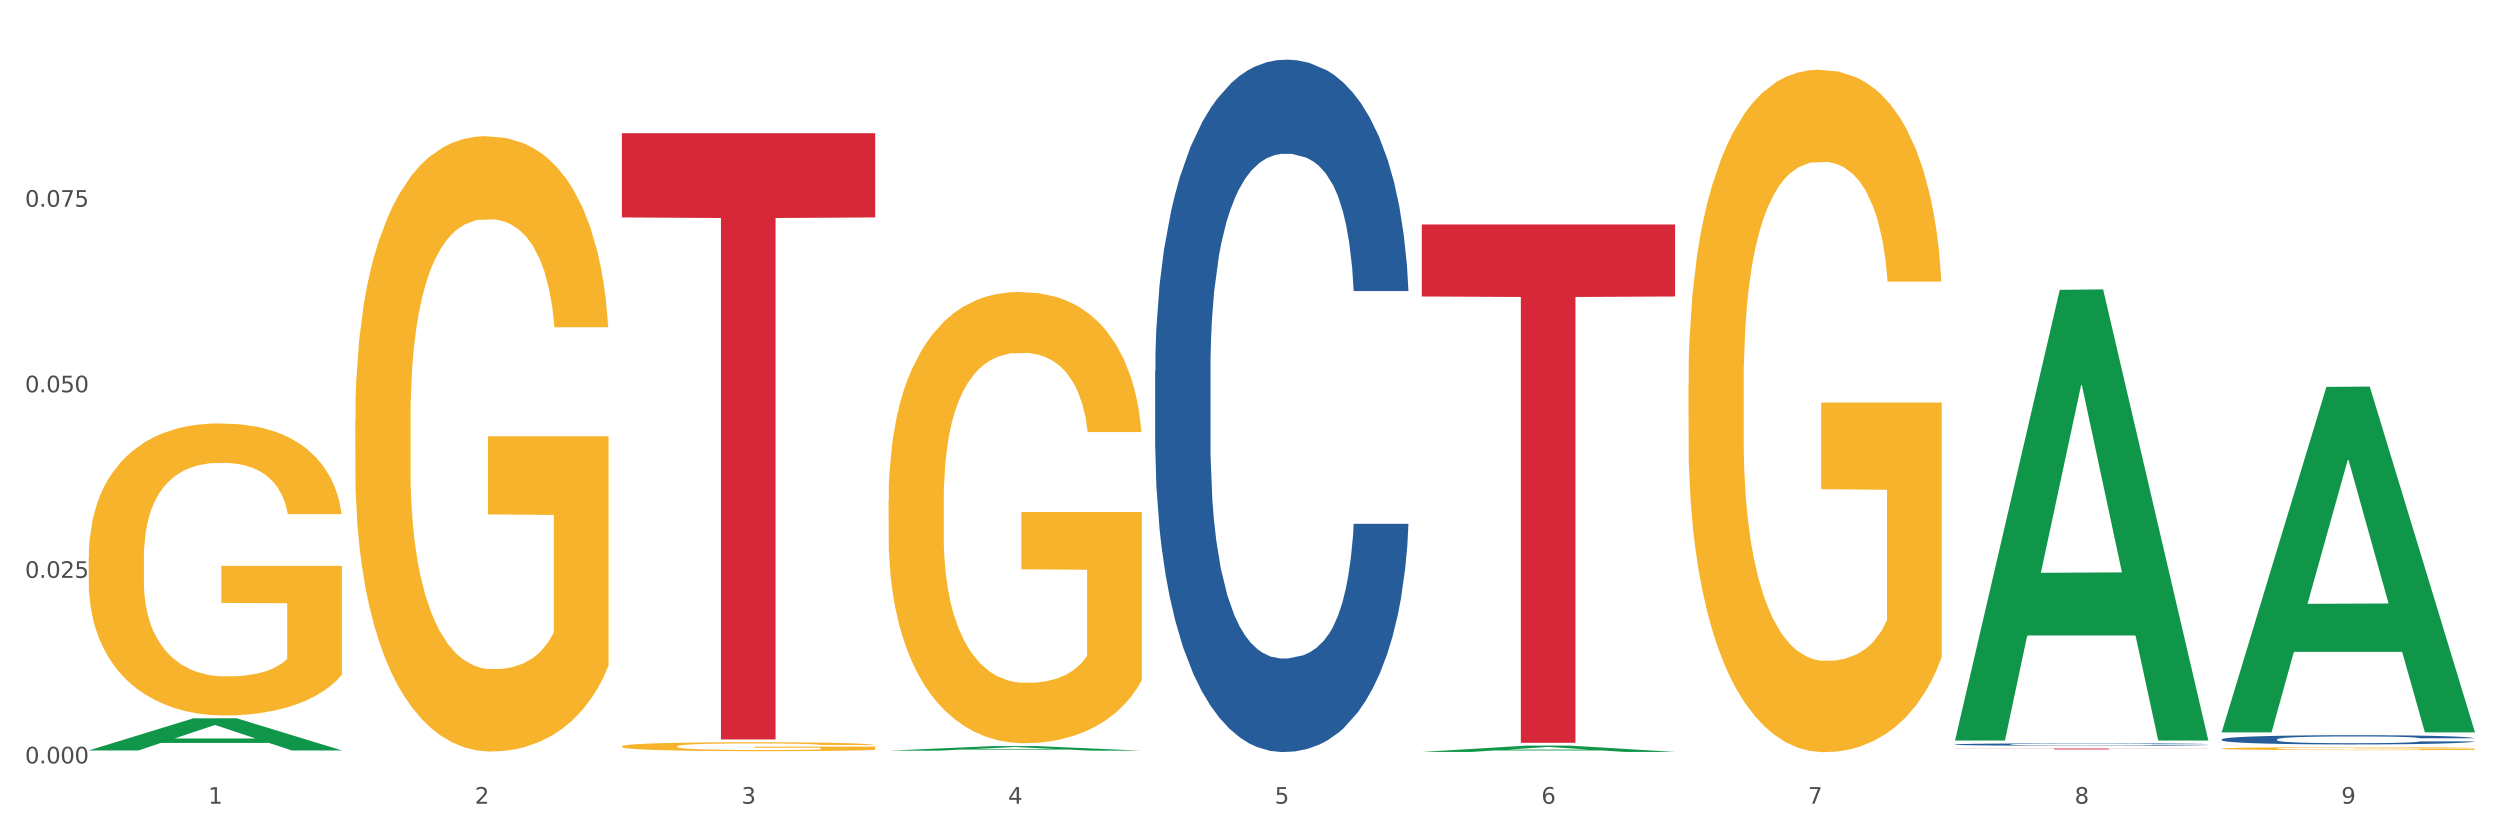 <?xml version="1.0" encoding="utf-8" standalone="no"?>
<!DOCTYPE svg PUBLIC "-//W3C//DTD SVG 1.1//EN"
  "http://www.w3.org/Graphics/SVG/1.1/DTD/svg11.dtd">
<svg xmlns:xlink="http://www.w3.org/1999/xlink" width="1080pt" height="360pt" viewBox="0 0 1080 360" xmlns="http://www.w3.org/2000/svg" version="1.1">
 <rect x="0" y="0" width="1080" height="360" fill="#333333" stroke="none"/>
 <defs>
  <style type="text/css">*{stroke-linejoin: round; stroke-linecap: butt}</style>
 </defs>
 <g id="figure_1">
  <g id="patch_1">
   <path d="M 0 360 
L 1080 360 
L 1080 0 
L 0 0 
z
" style="fill: #ffffff; stroke: #ffffff; stroke-linejoin: miter"/>
  </g>
  <g id="axes_1">
   <g id="matplotlib.axis_1">
    <g id="xtick_1">
     <g id="text_1">
      <!-- 1 -->
      <g style="fill: #4d4d4d" transform="translate(89.942 347.204) scale(0.096 -0.096)">
       <defs>
        <path id="DejaVuSans-31" d="M 794 531 
L 1825 531 
L 1825 4091 
L 703 3866 
L 703 4441 
L 1819 4666 
L 2450 4666 
L 2450 531 
L 3481 531 
L 3481 0 
L 794 0 
L 794 531 
z
" transform="scale(0.016)"/>
       </defs>
       <use xlink:href="#DejaVuSans-31"/>
      </g>
     </g>
    </g>
    <g id="xtick_2">
     <g id="text_2">
      <!-- 2 -->
      <g style="fill: #4d4d4d" transform="translate(205.129 347.204) scale(0.096 -0.096)">
       <defs>
        <path id="DejaVuSans-32" d="M 1228 531 
L 3431 531 
L 3431 0 
L 469 0 
L 469 531 
Q 828 903 1448 1529 
Q 2069 2156 2228 2338 
Q 2531 2678 2651 2914 
Q 2772 3150 2772 3378 
Q 2772 3750 2511 3984 
Q 2250 4219 1831 4219 
Q 1534 4219 1204 4116 
Q 875 4013 500 3803 
L 500 4441 
Q 881 4594 1212 4672 
Q 1544 4750 1819 4750 
Q 2544 4750 2975 4387 
Q 3406 4025 3406 3419 
Q 3406 3131 3298 2873 
Q 3191 2616 2906 2266 
Q 2828 2175 2409 1742 
Q 1991 1309 1228 531 
z
" transform="scale(0.016)"/>
       </defs>
       <use xlink:href="#DejaVuSans-32"/>
      </g>
     </g>
    </g>
    <g id="xtick_3">
     <g id="text_3">
      <!-- 3 -->
      <g style="fill: #4d4d4d" transform="translate(320.315 347.204) scale(0.096 -0.096)">
       <defs>
        <path id="DejaVuSans-33" d="M 2597 2516 
Q 3050 2419 3304 2112 
Q 3559 1806 3559 1356 
Q 3559 666 3084 287 
Q 2609 -91 1734 -91 
Q 1441 -91 1130 -33 
Q 819 25 488 141 
L 488 750 
Q 750 597 1062 519 
Q 1375 441 1716 441 
Q 2309 441 2620 675 
Q 2931 909 2931 1356 
Q 2931 1769 2642 2001 
Q 2353 2234 1838 2234 
L 1294 2234 
L 1294 2753 
L 1863 2753 
Q 2328 2753 2575 2939 
Q 2822 3125 2822 3475 
Q 2822 3834 2567 4026 
Q 2313 4219 1838 4219 
Q 1578 4219 1281 4162 
Q 984 4106 628 3988 
L 628 4550 
Q 988 4650 1302 4700 
Q 1616 4750 1894 4750 
Q 2613 4750 3031 4423 
Q 3450 4097 3450 3541 
Q 3450 3153 3228 2886 
Q 3006 2619 2597 2516 
z
" transform="scale(0.016)"/>
       </defs>
       <use xlink:href="#DejaVuSans-33"/>
      </g>
     </g>
    </g>
    <g id="xtick_4">
     <g id="text_4">
      <!-- 4 -->
      <g style="fill: #4d4d4d" transform="translate(435.501 347.204) scale(0.096 -0.096)">
       <defs>
        <path id="DejaVuSans-34" d="M 2419 4116 
L 825 1625 
L 2419 1625 
L 2419 4116 
z
M 2253 4666 
L 3047 4666 
L 3047 1625 
L 3713 1625 
L 3713 1100 
L 3047 1100 
L 3047 0 
L 2419 0 
L 2419 1100 
L 313 1100 
L 313 1709 
L 2253 4666 
z
" transform="scale(0.016)"/>
       </defs>
       <use xlink:href="#DejaVuSans-34"/>
      </g>
     </g>
    </g>
    <g id="xtick_5">
     <g id="text_5">
      <!-- 5 -->
      <g style="fill: #4d4d4d" transform="translate(550.688 347.204) scale(0.096 -0.096)">
       <defs>
        <path id="DejaVuSans-35" d="M 691 4666 
L 3169 4666 
L 3169 4134 
L 1269 4134 
L 1269 2991 
Q 1406 3038 1543 3061 
Q 1681 3084 1819 3084 
Q 2600 3084 3056 2656 
Q 3513 2228 3513 1497 
Q 3513 744 3044 326 
Q 2575 -91 1722 -91 
Q 1428 -91 1123 -41 
Q 819 9 494 109 
L 494 744 
Q 775 591 1075 516 
Q 1375 441 1709 441 
Q 2250 441 2565 725 
Q 2881 1009 2881 1497 
Q 2881 1984 2565 2268 
Q 2250 2553 1709 2553 
Q 1456 2553 1204 2497 
Q 953 2441 691 2322 
L 691 4666 
z
" transform="scale(0.016)"/>
       </defs>
       <use xlink:href="#DejaVuSans-35"/>
      </g>
     </g>
    </g>
    <g id="xtick_6">
     <g id="text_6">
      <!-- 6 -->
      <g style="fill: #4d4d4d" transform="translate(665.874 347.204) scale(0.096 -0.096)">
       <defs>
        <path id="DejaVuSans-36" d="M 2113 2584 
Q 1688 2584 1439 2293 
Q 1191 2003 1191 1497 
Q 1191 994 1439 701 
Q 1688 409 2113 409 
Q 2538 409 2786 701 
Q 3034 994 3034 1497 
Q 3034 2003 2786 2293 
Q 2538 2584 2113 2584 
z
M 3366 4563 
L 3366 3988 
Q 3128 4100 2886 4159 
Q 2644 4219 2406 4219 
Q 1781 4219 1451 3797 
Q 1122 3375 1075 2522 
Q 1259 2794 1537 2939 
Q 1816 3084 2150 3084 
Q 2853 3084 3261 2657 
Q 3669 2231 3669 1497 
Q 3669 778 3244 343 
Q 2819 -91 2113 -91 
Q 1303 -91 875 529 
Q 447 1150 447 2328 
Q 447 3434 972 4092 
Q 1497 4750 2381 4750 
Q 2619 4750 2861 4703 
Q 3103 4656 3366 4563 
z
" transform="scale(0.016)"/>
       </defs>
       <use xlink:href="#DejaVuSans-36"/>
      </g>
     </g>
    </g>
    <g id="xtick_7">
     <g id="text_7">
      <!-- 7 -->
      <g style="fill: #4d4d4d" transform="translate(781.06 347.204) scale(0.096 -0.096)">
       <defs>
        <path id="DejaVuSans-37" d="M 525 4666 
L 3525 4666 
L 3525 4397 
L 1831 0 
L 1172 0 
L 2766 4134 
L 525 4134 
L 525 4666 
z
" transform="scale(0.016)"/>
       </defs>
       <use xlink:href="#DejaVuSans-37"/>
      </g>
     </g>
    </g>
    <g id="xtick_8">
     <g id="text_8">
      <!-- 8 -->
      <g style="fill: #4d4d4d" transform="translate(896.246 347.204) scale(0.096 -0.096)">
       <defs>
        <path id="DejaVuSans-38" d="M 2034 2216 
Q 1584 2216 1326 1975 
Q 1069 1734 1069 1313 
Q 1069 891 1326 650 
Q 1584 409 2034 409 
Q 2484 409 2743 651 
Q 3003 894 3003 1313 
Q 3003 1734 2745 1975 
Q 2488 2216 2034 2216 
z
M 1403 2484 
Q 997 2584 770 2862 
Q 544 3141 544 3541 
Q 544 4100 942 4425 
Q 1341 4750 2034 4750 
Q 2731 4750 3128 4425 
Q 3525 4100 3525 3541 
Q 3525 3141 3298 2862 
Q 3072 2584 2669 2484 
Q 3125 2378 3379 2068 
Q 3634 1759 3634 1313 
Q 3634 634 3220 271 
Q 2806 -91 2034 -91 
Q 1263 -91 848 271 
Q 434 634 434 1313 
Q 434 1759 690 2068 
Q 947 2378 1403 2484 
z
M 1172 3481 
Q 1172 3119 1398 2916 
Q 1625 2713 2034 2713 
Q 2441 2713 2670 2916 
Q 2900 3119 2900 3481 
Q 2900 3844 2670 4047 
Q 2441 4250 2034 4250 
Q 1625 4250 1398 4047 
Q 1172 3844 1172 3481 
z
" transform="scale(0.016)"/>
       </defs>
       <use xlink:href="#DejaVuSans-38"/>
      </g>
     </g>
    </g>
    <g id="xtick_9">
     <g id="text_9">
      <!-- 9 -->
      <g style="fill: #4d4d4d" transform="translate(1011.433 347.204) scale(0.096 -0.096)">
       <defs>
        <path id="DejaVuSans-39" d="M 703 97 
L 703 672 
Q 941 559 1184 500 
Q 1428 441 1663 441 
Q 2288 441 2617 861 
Q 2947 1281 2994 2138 
Q 2813 1869 2534 1725 
Q 2256 1581 1919 1581 
Q 1219 1581 811 2004 
Q 403 2428 403 3163 
Q 403 3881 828 4315 
Q 1253 4750 1959 4750 
Q 2769 4750 3195 4129 
Q 3622 3509 3622 2328 
Q 3622 1225 3098 567 
Q 2575 -91 1691 -91 
Q 1453 -91 1209 -44 
Q 966 3 703 97 
z
M 1959 2075 
Q 2384 2075 2632 2365 
Q 2881 2656 2881 3163 
Q 2881 3666 2632 3958 
Q 2384 4250 1959 4250 
Q 1534 4250 1286 3958 
Q 1038 3666 1038 3163 
Q 1038 2656 1286 2365 
Q 1534 2075 1959 2075 
z
" transform="scale(0.016)"/>
       </defs>
       <use xlink:href="#DejaVuSans-39"/>
      </g>
     </g>
    </g>
    <g id="xtick_10"/>
    <g id="xtick_11"/>
    <g id="xtick_12"/>
    <g id="xtick_13"/>
    <g id="xtick_14"/>
    <g id="xtick_15"/>
    <g id="xtick_16"/>
    <g id="xtick_17"/>
   </g>
   <g id="matplotlib.axis_2">
    <g id="ytick_1">
     <g id="text_10">
      <!-- 0.000 -->
      <g style="fill: #4d4d4d" transform="translate(10.8 329.798) scale(0.096 -0.096)">
       <defs>
        <path id="DejaVuSans-30" d="M 2034 4250 
Q 1547 4250 1301 3770 
Q 1056 3291 1056 2328 
Q 1056 1369 1301 889 
Q 1547 409 2034 409 
Q 2525 409 2770 889 
Q 3016 1369 3016 2328 
Q 3016 3291 2770 3770 
Q 2525 4250 2034 4250 
z
M 2034 4750 
Q 2819 4750 3233 4129 
Q 3647 3509 3647 2328 
Q 3647 1150 3233 529 
Q 2819 -91 2034 -91 
Q 1250 -91 836 529 
Q 422 1150 422 2328 
Q 422 3509 836 4129 
Q 1250 4750 2034 4750 
z
" transform="scale(0.016)"/>
        <path id="DejaVuSans-2e" d="M 684 794 
L 1344 794 
L 1344 0 
L 684 0 
L 684 794 
z
" transform="scale(0.016)"/>
       </defs>
       <use xlink:href="#DejaVuSans-30"/>
       <use xlink:href="#DejaVuSans-2e" transform="translate(63.623 0)"/>
       <use xlink:href="#DejaVuSans-30" transform="translate(95.41 0)"/>
       <use xlink:href="#DejaVuSans-30" transform="translate(159.033 0)"/>
       <use xlink:href="#DejaVuSans-30" transform="translate(222.656 0)"/>
      </g>
     </g>
    </g>
    <g id="ytick_2">
     <g id="text_11">
      <!-- 0.025 -->
      <g style="fill: #4d4d4d" transform="translate(10.8 249.635) scale(0.096 -0.096)">
       <use xlink:href="#DejaVuSans-30"/>
       <use xlink:href="#DejaVuSans-2e" transform="translate(63.623 0)"/>
       <use xlink:href="#DejaVuSans-30" transform="translate(95.41 0)"/>
       <use xlink:href="#DejaVuSans-32" transform="translate(159.033 0)"/>
       <use xlink:href="#DejaVuSans-35" transform="translate(222.656 0)"/>
      </g>
     </g>
    </g>
    <g id="ytick_3">
     <g id="text_12">
      <!-- 0.050 -->
      <g style="fill: #4d4d4d" transform="translate(10.8 169.472) scale(0.096 -0.096)">
       <use xlink:href="#DejaVuSans-30"/>
       <use xlink:href="#DejaVuSans-2e" transform="translate(63.623 0)"/>
       <use xlink:href="#DejaVuSans-30" transform="translate(95.41 0)"/>
       <use xlink:href="#DejaVuSans-35" transform="translate(159.033 0)"/>
       <use xlink:href="#DejaVuSans-30" transform="translate(222.656 0)"/>
      </g>
     </g>
    </g>
    <g id="ytick_4">
     <g id="text_13">
      <!-- 0.075 -->
      <g style="fill: #4d4d4d" transform="translate(10.8 89.308) scale(0.096 -0.096)">
       <use xlink:href="#DejaVuSans-30"/>
       <use xlink:href="#DejaVuSans-2e" transform="translate(63.623 0)"/>
       <use xlink:href="#DejaVuSans-30" transform="translate(95.41 0)"/>
       <use xlink:href="#DejaVuSans-37" transform="translate(159.033 0)"/>
       <use xlink:href="#DejaVuSans-35" transform="translate(222.656 0)"/>
      </g>
     </g>
    </g>
    <g id="ytick_5"/>
    <g id="ytick_6"/>
    <g id="ytick_7"/>
    <g id="ytick_8"/>
   </g>
   <g id="PolyCollection_1">
    <path d="M 38.283 324.172 
L 38.396 324.158 
L 83.52 310.313 
L 102.247 310.3 
L 147.71 324.198 
L 126.05 324.198 
L 116.236 320.961 
L 69.645 320.961 
L 69.306 321.013 
L 59.83 324.198 
L 38.283 324.198 
L 38.283 324.172 
L 75.511 319.03 
L 110.369 319.017 
L 93.109 313.262 
L 92.884 313.236 
L 92.658 313.275 
L 75.398 319.017 
L 75.511 319.03 
L 38.283 324.172 
z
" clip-path="url(#p189611b003)" style="fill: #109648"/>
    <path d="M 268.656 322.431 
L 268.785 322.428 
L 268.785 322.3 
L 269.043 322.19 
L 270.335 321.925 
L 272.273 321.705 
L 273.694 321.588 
L 275.115 321.492 
L 276.795 321.397 
L 278.862 321.298 
L 282.608 321.152 
L 284.934 321.078 
L 287.776 321 
L 292.944 320.887 
L 296.691 320.823 
L 300.566 320.77 
L 306.897 320.706 
L 311.031 320.678 
L 315.424 320.657 
L 320.721 320.642 
L 324.726 320.639 
L 333.511 320.649 
L 341.004 320.681 
L 344.621 320.706 
L 349.272 320.749 
L 351.727 320.777 
L 355.732 320.834 
L 359.866 320.908 
L 362.708 320.972 
L 366.972 321.092 
L 370.202 321.213 
L 373.173 321.361 
L 374.723 321.464 
L 375.886 321.56 
L 376.92 321.67 
L 377.953 321.843 
L 354.698 321.843 
L 353.794 321.719 
L 352.373 321.602 
L 350.306 321.489 
L 348.497 321.418 
L 345.396 321.33 
L 342.554 321.273 
L 339.583 321.23 
L 335.965 321.195 
L 333.123 321.177 
L 329.118 321.163 
L 321.237 321.167 
L 315.94 321.195 
L 312.323 321.23 
L 309.997 321.262 
L 307.93 321.298 
L 305.605 321.347 
L 302.892 321.422 
L 300.954 321.489 
L 299.016 321.574 
L 297.466 321.659 
L 296.045 321.758 
L 294.882 321.864 
L 293.977 321.974 
L 293.202 322.109 
L 292.556 322.332 
L 292.556 322.817 
L 292.815 322.927 
L 293.461 323.072 
L 294.236 323.182 
L 295.528 323.313 
L 296.691 323.402 
L 298.887 323.529 
L 301.341 323.635 
L 303.279 323.703 
L 305.217 323.759 
L 308.576 323.837 
L 312.323 323.901 
L 315.553 323.94 
L 319.945 323.976 
L 322.917 323.99 
L 325.501 323.997 
L 331.831 323.997 
L 336.353 323.986 
L 341.391 323.961 
L 345.267 323.929 
L 348.497 323.891 
L 352.115 323.827 
L 354.44 323.767 
L 354.44 323.026 
L 326.017 323.023 
L 326.017 322.53 
L 378.082 322.53 
L 378.082 323.976 
L 375.886 324.05 
L 373.431 324.117 
L 370.848 324.177 
L 366.972 324.252 
L 362.321 324.323 
L 358.187 324.372 
L 353.794 324.415 
L 348.626 324.454 
L 341.908 324.489 
L 337.774 324.503 
L 332.606 324.514 
L 326.534 324.517 
L 321.237 324.51 
L 316.07 324.493 
L 310.643 324.461 
L 305.346 324.415 
L 301.341 324.369 
L 297.336 324.312 
L 293.073 324.238 
L 289.714 324.167 
L 287.13 324.103 
L 284.288 324.022 
L 281.187 323.915 
L 278.862 323.82 
L 276.795 323.72 
L 274.598 323.593 
L 273.048 323.483 
L 271.498 323.345 
L 270.593 323.242 
L 269.56 323.083 
L 268.785 322.86 
L 268.656 322.431 
z
" clip-path="url(#p189611b003)" style="fill: #f7b32b"/>
    <path d="M 383.842 216.212 
L 383.971 216.034 
L 383.971 209.624 
L 384.229 204.104 
L 385.521 190.75 
L 387.459 179.71 
L 388.88 173.834 
L 390.301 169.027 
L 391.981 164.219 
L 394.048 159.233 
L 397.795 151.933 
L 400.12 148.194 
L 402.962 144.276 
L 408.13 138.578 
L 411.877 135.373 
L 415.753 132.703 
L 422.083 129.497 
L 426.217 128.073 
L 430.61 127.005 
L 435.907 126.292 
L 439.912 126.114 
L 448.697 126.649 
L 456.19 128.251 
L 459.808 129.497 
L 464.459 131.634 
L 466.913 133.059 
L 470.918 135.908 
L 475.052 139.647 
L 477.895 142.852 
L 482.158 148.906 
L 485.388 154.96 
L 488.359 162.438 
L 489.91 167.602 
L 491.072 172.41 
L 492.106 177.93 
L 493.14 186.655 
L 469.885 186.655 
L 468.98 180.422 
L 467.559 174.547 
L 465.492 168.849 
L 463.683 165.287 
L 460.583 160.836 
L 457.74 157.987 
L 454.769 155.85 
L 451.152 154.07 
L 448.309 153.179 
L 444.304 152.467 
L 436.424 152.645 
L 431.127 154.07 
L 427.509 155.85 
L 425.184 157.453 
L 423.117 159.233 
L 420.791 161.726 
L 418.078 165.465 
L 416.14 168.849 
L 414.202 173.122 
L 412.652 177.395 
L 411.231 182.381 
L 410.068 187.723 
L 409.164 193.243 
L 408.389 200.009 
L 407.743 211.227 
L 407.743 235.621 
L 408.001 241.141 
L 408.647 248.441 
L 409.422 253.961 
L 410.714 260.549 
L 411.877 265.001 
L 414.073 271.411 
L 416.528 276.753 
L 418.466 280.136 
L 420.404 282.985 
L 423.763 286.902 
L 427.509 290.107 
L 430.739 292.066 
L 435.132 293.846 
L 438.103 294.559 
L 440.687 294.915 
L 447.017 294.915 
L 451.539 294.381 
L 456.578 293.134 
L 460.454 291.532 
L 463.683 289.573 
L 467.301 286.368 
L 469.626 283.341 
L 469.626 246.126 
L 441.204 245.948 
L 441.204 221.198 
L 493.269 221.198 
L 493.269 293.846 
L 491.072 297.586 
L 488.618 300.969 
L 486.034 303.996 
L 482.158 307.735 
L 477.507 311.296 
L 473.373 313.789 
L 468.98 315.926 
L 463.813 317.884 
L 457.095 319.665 
L 452.96 320.377 
L 447.793 320.911 
L 441.72 321.089 
L 436.424 320.733 
L 431.256 319.843 
L 425.83 318.24 
L 420.533 315.926 
L 416.528 313.611 
L 412.523 310.762 
L 408.259 307.023 
L 404.9 303.462 
L 402.316 300.256 
L 399.474 296.161 
L 396.374 290.819 
L 394.048 286.012 
L 391.981 281.026 
L 389.785 274.616 
L 388.234 269.096 
L 386.684 262.152 
L 385.78 256.988 
L 384.746 248.975 
L 383.971 237.758 
L 383.842 216.212 
z
" clip-path="url(#p189611b003)" style="fill: #f7b32b"/>
    <path d="M 729.401 166.355 
L 729.53 166.086 
L 729.53 156.392 
L 729.788 148.045 
L 731.08 127.851 
L 733.018 111.157 
L 734.439 102.271 
L 735.86 95.001 
L 737.54 87.731 
L 739.607 80.192 
L 743.353 69.152 
L 745.679 63.498 
L 748.521 57.574 
L 753.689 48.958 
L 757.436 44.111 
L 761.311 40.072 
L 767.642 35.225 
L 771.776 33.071 
L 776.169 31.456 
L 781.466 30.379 
L 785.471 30.109 
L 794.256 30.917 
L 801.749 33.34 
L 805.366 35.225 
L 810.017 38.456 
L 812.472 40.611 
L 816.477 44.919 
L 820.611 50.573 
L 823.453 55.42 
L 827.717 64.575 
L 830.947 73.73 
L 833.918 85.038 
L 835.468 92.847 
L 836.631 100.117 
L 837.665 108.464 
L 838.698 121.658 
L 815.443 121.658 
L 814.539 112.234 
L 813.118 103.348 
L 811.051 94.732 
L 809.242 89.347 
L 806.142 82.615 
L 803.299 78.307 
L 800.328 75.076 
L 796.71 72.383 
L 793.868 71.037 
L 789.863 69.96 
L 781.982 70.229 
L 776.685 72.383 
L 773.068 75.076 
L 770.742 77.499 
L 768.675 80.192 
L 766.35 83.961 
L 763.637 89.616 
L 761.699 94.732 
L 759.761 101.194 
L 758.211 107.656 
L 756.79 115.196 
L 755.627 123.273 
L 754.722 131.621 
L 753.947 141.852 
L 753.301 158.816 
L 753.301 195.705 
L 753.56 204.052 
L 754.206 215.091 
L 754.981 223.438 
L 756.273 233.401 
L 757.436 240.132 
L 759.632 249.826 
L 762.087 257.904 
L 764.024 263.02 
L 765.962 267.328 
L 769.321 273.252 
L 773.068 278.098 
L 776.298 281.06 
L 780.69 283.753 
L 783.662 284.83 
L 786.246 285.368 
L 792.576 285.368 
L 797.098 284.56 
L 802.137 282.676 
L 806.012 280.252 
L 809.242 277.29 
L 812.86 272.444 
L 815.185 267.866 
L 815.185 211.591 
L 786.762 211.322 
L 786.762 173.894 
L 838.827 173.894 
L 838.827 283.753 
L 836.631 289.407 
L 834.177 294.523 
L 831.593 299.101 
L 827.717 304.755 
L 823.066 310.14 
L 818.932 313.91 
L 814.539 317.141 
L 809.371 320.103 
L 802.653 322.795 
L 798.519 323.872 
L 793.351 324.68 
L 787.279 324.95 
L 781.982 324.411 
L 776.815 323.065 
L 771.388 320.641 
L 766.092 317.141 
L 762.087 313.641 
L 758.082 309.332 
L 753.818 303.678 
L 750.459 298.293 
L 747.875 293.446 
L 745.033 287.253 
L 741.932 279.175 
L 739.607 271.905 
L 737.54 264.366 
L 735.343 254.673 
L 733.793 246.325 
L 732.243 235.824 
L 731.338 228.016 
L 730.305 215.899 
L 729.53 198.936 
L 729.401 166.355 
z
" clip-path="url(#p189611b003)" style="fill: #f7b32b"/>
    <path d="M 959.773 323.388 
L 959.902 323.387 
L 959.902 323.345 
L 960.161 323.309 
L 961.453 323.222 
L 963.39 323.15 
L 964.812 323.111 
L 966.233 323.08 
L 967.912 323.048 
L 969.979 323.016 
L 973.726 322.968 
L 976.051 322.944 
L 978.894 322.918 
L 984.061 322.881 
L 987.808 322.86 
L 991.684 322.842 
L 998.014 322.821 
L 1002.149 322.812 
L 1006.541 322.805 
L 1011.838 322.801 
L 1015.843 322.799 
L 1024.628 322.803 
L 1032.121 322.813 
L 1035.739 322.821 
L 1040.39 322.835 
L 1042.845 322.845 
L 1046.85 322.863 
L 1050.984 322.888 
L 1053.826 322.909 
L 1058.089 322.948 
L 1061.319 322.988 
L 1064.291 323.037 
L 1065.841 323.07 
L 1067.004 323.102 
L 1068.037 323.138 
L 1069.071 323.195 
L 1045.816 323.195 
L 1044.912 323.154 
L 1043.49 323.116 
L 1041.423 323.079 
L 1039.615 323.055 
L 1036.514 323.026 
L 1033.672 323.008 
L 1030.7 322.994 
L 1027.083 322.982 
L 1024.241 322.976 
L 1020.236 322.972 
L 1012.355 322.973 
L 1007.058 322.982 
L 1003.44 322.994 
L 1001.115 323.004 
L 999.048 323.016 
L 996.722 323.032 
L 994.009 323.057 
L 992.071 323.079 
L 990.134 323.107 
L 988.583 323.134 
L 987.162 323.167 
L 985.999 323.202 
L 985.095 323.238 
L 984.32 323.282 
L 983.674 323.356 
L 983.674 323.515 
L 983.932 323.551 
L 984.578 323.599 
L 985.353 323.635 
L 986.645 323.678 
L 987.808 323.707 
L 990.004 323.749 
L 992.459 323.784 
L 994.397 323.806 
L 996.335 323.824 
L 999.694 323.85 
L 1003.44 323.871 
L 1006.67 323.884 
L 1011.063 323.895 
L 1014.034 323.9 
L 1016.618 323.902 
L 1022.949 323.902 
L 1027.47 323.899 
L 1032.509 323.891 
L 1036.385 323.88 
L 1039.615 323.868 
L 1043.232 323.847 
L 1045.558 323.827 
L 1045.558 323.584 
L 1017.135 323.582 
L 1017.135 323.421 
L 1069.2 323.421 
L 1069.2 323.895 
L 1067.004 323.92 
L 1064.549 323.942 
L 1061.965 323.962 
L 1058.089 323.986 
L 1053.438 324.01 
L 1049.304 324.026 
L 1044.912 324.04 
L 1039.744 324.053 
L 1033.026 324.064 
L 1028.892 324.069 
L 1023.724 324.072 
L 1017.652 324.074 
L 1012.355 324.071 
L 1007.187 324.065 
L 1001.761 324.055 
L 996.464 324.04 
L 992.459 324.025 
L 988.454 324.006 
L 984.191 323.982 
L 980.832 323.958 
L 978.248 323.937 
L 975.405 323.911 
L 972.305 323.876 
L 969.979 323.844 
L 967.912 323.812 
L 965.716 323.77 
L 964.166 323.734 
L 962.615 323.688 
L 961.711 323.655 
L 960.677 323.602 
L 959.902 323.529 
L 959.773 323.388 
z
" clip-path="url(#p189611b003)" style="fill: #f7b32b"/>
    <path d="M 959.773 319.396 
L 959.902 319.392 
L 959.902 319.29 
L 960.29 319.151 
L 961.713 318.895 
L 963.524 318.702 
L 966.628 318.475 
L 968.31 318.38 
L 970.509 318.274 
L 975.036 318.103 
L 980.21 317.957 
L 983.831 317.876 
L 986.548 317.825 
L 992.627 317.734 
L 996.119 317.694 
L 999.741 317.661 
L 1002.845 317.639 
L 1008.019 317.613 
L 1012.158 317.602 
L 1016.944 317.599 
L 1020.954 317.602 
L 1026.257 317.617 
L 1034.018 317.661 
L 1036.993 317.686 
L 1041.003 317.73 
L 1045.142 317.789 
L 1048.505 317.847 
L 1052.385 317.931 
L 1056.395 318.041 
L 1060.275 318.179 
L 1062.991 318.307 
L 1065.19 318.442 
L 1067.13 318.607 
L 1068.553 318.786 
L 1069.2 318.935 
L 1045.53 318.935 
L 1044.883 318.8 
L 1043.589 318.654 
L 1042.296 318.556 
L 1040.873 318.475 
L 1038.674 318.384 
L 1036.734 318.325 
L 1033.5 318.256 
L 1030.525 318.212 
L 1028.068 318.187 
L 1025.093 318.165 
L 1018.755 318.143 
L 1014.228 318.143 
L 1011.382 318.15 
L 1007.89 318.168 
L 1004.915 318.194 
L 1001.423 318.238 
L 998.706 318.285 
L 995.99 318.347 
L 994.438 318.391 
L 992.11 318.472 
L 990.557 318.537 
L 988.488 318.65 
L 987.324 318.731 
L 985.254 318.939 
L 984.349 319.092 
L 983.961 319.198 
L 983.702 319.315 
L 983.702 319.885 
L 984.478 320.141 
L 985.125 320.25 
L 986.16 320.374 
L 988.1 320.535 
L 990.946 320.692 
L 993.92 320.805 
L 996.378 320.875 
L 998.706 320.926 
L 1001.035 320.966 
L 1003.88 321.002 
L 1006.208 321.024 
L 1009.701 321.046 
L 1013.84 321.057 
L 1017.073 321.057 
L 1023.67 321.039 
L 1026.645 321.021 
L 1029.491 320.995 
L 1032.595 320.955 
L 1035.053 320.911 
L 1036.475 320.878 
L 1038.804 320.809 
L 1040.614 320.736 
L 1042.167 320.652 
L 1043.201 320.579 
L 1044.366 320.469 
L 1045.271 320.345 
L 1045.53 320.279 
L 1069.2 320.279 
L 1068.683 320.411 
L 1067.777 320.539 
L 1065.966 320.71 
L 1064.544 320.809 
L 1062.345 320.929 
L 1060.016 321.032 
L 1056.783 321.145 
L 1053.808 321.229 
L 1050.703 321.302 
L 1047.34 321.368 
L 1041.261 321.459 
L 1039.062 321.485 
L 1034.406 321.528 
L 1030.784 321.554 
L 1025.481 321.58 
L 1020.048 321.594 
L 1014.357 321.598 
L 1009.313 321.59 
L 1003.751 321.569 
L 1000.258 321.547 
L 996.378 321.514 
L 991.851 321.463 
L 987.583 321.401 
L 983.573 321.328 
L 979.822 321.244 
L 976.329 321.149 
L 971.802 320.992 
L 968.439 320.838 
L 965.982 320.696 
L 964.3 320.575 
L 962.619 320.422 
L 961.713 320.316 
L 960.29 320.06 
L 959.773 319.823 
L 959.773 319.396 
z
" clip-path="url(#p189611b003)" style="fill: #255c99"/>
    <path d="M 844.587 321.591 
L 844.716 321.59 
L 844.716 321.563 
L 845.104 321.526 
L 846.527 321.459 
L 848.338 321.408 
L 851.442 321.348 
L 853.124 321.323 
L 855.323 321.295 
L 859.85 321.25 
L 865.024 321.212 
L 868.645 321.191 
L 871.361 321.177 
L 877.441 321.153 
L 880.933 321.143 
L 884.555 321.134 
L 887.659 321.128 
L 892.833 321.121 
L 896.972 321.119 
L 901.758 321.118 
L 905.768 321.119 
L 911.071 321.122 
L 918.832 321.134 
L 921.807 321.141 
L 925.816 321.152 
L 929.955 321.168 
L 933.318 321.183 
L 937.199 321.205 
L 941.208 321.234 
L 945.089 321.27 
L 947.805 321.304 
L 950.004 321.34 
L 951.944 321.383 
L 953.367 321.43 
L 954.014 321.469 
L 930.343 321.469 
L 929.697 321.434 
L 928.403 321.395 
L 927.11 321.369 
L 925.687 321.348 
L 923.488 321.324 
L 921.548 321.309 
L 918.314 321.291 
L 915.339 321.279 
L 912.882 321.272 
L 909.907 321.267 
L 903.569 321.261 
L 899.042 321.261 
L 896.196 321.263 
L 892.704 321.268 
L 889.729 321.274 
L 886.236 321.286 
L 883.52 321.298 
L 880.804 321.315 
L 879.252 321.326 
L 876.923 321.347 
L 875.371 321.365 
L 873.302 321.394 
L 872.138 321.416 
L 870.068 321.47 
L 869.163 321.511 
L 868.775 321.539 
L 868.516 321.569 
L 868.516 321.719 
L 869.292 321.787 
L 869.939 321.816 
L 870.973 321.848 
L 872.914 321.891 
L 875.759 321.932 
L 878.734 321.962 
L 881.192 321.98 
L 883.52 321.993 
L 885.848 322.004 
L 888.694 322.014 
L 891.022 322.019 
L 894.514 322.025 
L 898.654 322.028 
L 901.887 322.028 
L 908.484 322.023 
L 911.459 322.018 
L 914.304 322.012 
L 917.409 322.001 
L 919.866 321.99 
L 921.289 321.981 
L 923.617 321.963 
L 925.428 321.943 
L 926.98 321.921 
L 928.015 321.902 
L 929.179 321.873 
L 930.085 321.841 
L 930.343 321.823 
L 954.014 321.823 
L 953.496 321.858 
L 952.591 321.892 
L 950.78 321.937 
L 949.357 321.963 
L 947.158 321.994 
L 944.83 322.021 
L 941.597 322.051 
L 938.622 322.073 
L 935.517 322.093 
L 932.154 322.11 
L 926.075 322.134 
L 923.876 322.141 
L 919.22 322.152 
L 915.598 322.159 
L 910.295 322.166 
L 904.862 322.169 
L 899.171 322.17 
L 894.126 322.168 
L 888.565 322.163 
L 885.072 322.157 
L 881.192 322.148 
L 876.665 322.135 
L 872.396 322.118 
L 868.387 322.099 
L 864.635 322.077 
L 861.143 322.052 
L 856.616 322.011 
L 853.253 321.97 
L 850.795 321.933 
L 849.114 321.901 
L 847.432 321.861 
L 846.527 321.833 
L 845.104 321.766 
L 844.587 321.703 
L 844.587 321.591 
z
" clip-path="url(#p189611b003)" style="fill: #255c99"/>
    <path d="M 499.028 160.169 
L 499.157 159.896 
L 499.157 152.246 
L 499.545 141.865 
L 500.968 122.742 
L 502.779 108.263 
L 505.883 91.325 
L 507.565 84.222 
L 509.764 76.3 
L 514.291 63.46 
L 519.465 52.532 
L 523.086 46.522 
L 525.803 42.697 
L 531.882 35.868 
L 535.374 32.862 
L 538.996 30.404 
L 542.1 28.765 
L 547.274 26.852 
L 551.413 26.033 
L 556.199 25.759 
L 560.209 26.033 
L 565.512 27.125 
L 573.273 30.404 
L 576.248 32.316 
L 580.257 35.594 
L 584.397 39.965 
L 587.76 44.336 
L 591.64 50.62 
L 595.65 58.815 
L 599.53 69.197 
L 602.246 78.758 
L 604.445 88.866 
L 606.385 101.16 
L 607.808 114.546 
L 608.455 125.747 
L 584.785 125.747 
L 584.138 115.639 
L 582.844 104.711 
L 581.551 97.335 
L 580.128 91.325 
L 577.929 84.495 
L 575.989 80.124 
L 572.755 74.934 
L 569.78 71.655 
L 567.323 69.743 
L 564.348 68.104 
L 558.01 66.465 
L 553.483 66.465 
L 550.637 67.011 
L 547.145 68.377 
L 544.17 70.289 
L 540.678 73.568 
L 537.961 77.119 
L 535.245 81.763 
L 533.693 85.042 
L 531.365 91.052 
L 529.812 95.969 
L 527.743 104.438 
L 526.579 110.448 
L 524.509 126.02 
L 523.604 137.494 
L 523.216 145.417 
L 522.957 154.159 
L 522.957 196.776 
L 523.733 215.9 
L 524.38 224.095 
L 525.415 233.384 
L 527.355 245.404 
L 530.2 257.151 
L 533.175 265.62 
L 535.633 270.811 
L 537.961 274.636 
L 540.289 277.641 
L 543.135 280.373 
L 545.463 282.012 
L 548.956 283.651 
L 553.095 284.47 
L 556.328 284.47 
L 562.925 283.104 
L 565.9 281.738 
L 568.746 279.826 
L 571.85 276.821 
L 574.308 273.543 
L 575.73 271.084 
L 578.059 265.893 
L 579.869 260.43 
L 581.422 254.146 
L 582.456 248.682 
L 583.62 240.487 
L 584.526 231.198 
L 584.785 226.281 
L 608.455 226.281 
L 607.938 236.116 
L 607.032 245.677 
L 605.221 258.517 
L 603.799 265.893 
L 601.6 274.909 
L 599.271 282.558 
L 596.038 291.027 
L 593.063 297.31 
L 589.958 302.774 
L 586.595 307.692 
L 580.516 314.521 
L 578.317 316.434 
L 573.661 319.712 
L 570.039 321.624 
L 564.736 323.537 
L 559.303 324.629 
L 553.612 324.902 
L 548.568 324.356 
L 543.006 322.717 
L 539.513 321.078 
L 535.633 318.619 
L 531.106 314.794 
L 526.837 310.15 
L 522.828 304.686 
L 519.077 298.403 
L 515.584 291.3 
L 511.057 279.553 
L 507.694 268.079 
L 505.237 257.425 
L 503.555 248.409 
L 501.874 236.935 
L 500.968 229.013 
L 499.545 209.89 
L 499.028 192.132 
L 499.028 160.169 
z
" clip-path="url(#p189611b003)" style="fill: #255c99"/>
    <path d="M 153.469 181.675 
L 153.598 181.432 
L 153.598 172.692 
L 153.857 165.166 
L 155.149 146.957 
L 157.087 131.904 
L 158.508 123.893 
L 159.929 117.338 
L 161.608 110.782 
L 163.676 103.985 
L 167.422 94.03 
L 169.748 88.932 
L 172.59 83.591 
L 177.758 75.822 
L 181.504 71.452 
L 185.38 67.81 
L 191.711 63.44 
L 195.845 61.498 
L 200.237 60.041 
L 205.534 59.07 
L 209.539 58.827 
L 218.324 59.555 
L 225.818 61.74 
L 229.435 63.44 
L 234.086 66.353 
L 236.541 68.296 
L 240.546 72.18 
L 244.68 77.278 
L 247.522 81.649 
L 251.786 89.903 
L 255.015 98.158 
L 257.987 108.355 
L 259.537 115.395 
L 260.7 121.95 
L 261.733 129.477 
L 262.767 141.373 
L 239.512 141.373 
L 238.608 132.876 
L 237.187 124.864 
L 235.12 117.095 
L 233.311 112.239 
L 230.21 106.17 
L 227.368 102.285 
L 224.397 99.372 
L 220.779 96.944 
L 217.937 95.73 
L 213.932 94.759 
L 206.051 95.002 
L 200.754 96.944 
L 197.137 99.372 
L 194.811 101.557 
L 192.744 103.985 
L 190.419 107.383 
L 187.706 112.482 
L 185.768 117.095 
L 183.83 122.922 
L 182.279 128.748 
L 180.858 135.546 
L 179.696 142.83 
L 178.791 150.356 
L 178.016 159.582 
L 177.37 174.877 
L 177.37 208.138 
L 177.628 215.664 
L 178.274 225.618 
L 179.05 233.145 
L 180.342 242.128 
L 181.504 248.197 
L 183.701 256.937 
L 186.155 264.221 
L 188.093 268.834 
L 190.031 272.718 
L 193.39 278.059 
L 197.137 282.429 
L 200.367 285.1 
L 204.759 287.528 
L 207.731 288.499 
L 210.314 288.985 
L 216.645 288.985 
L 221.167 288.256 
L 226.205 286.557 
L 230.081 284.372 
L 233.311 281.701 
L 236.928 277.331 
L 239.254 273.204 
L 239.254 222.462 
L 210.831 222.219 
L 210.831 188.473 
L 262.896 188.473 
L 262.896 287.528 
L 260.7 292.626 
L 258.245 297.239 
L 255.661 301.366 
L 251.786 306.465 
L 247.135 311.321 
L 243 314.719 
L 238.608 317.633 
L 233.44 320.303 
L 226.722 322.731 
L 222.588 323.702 
L 217.42 324.431 
L 211.348 324.674 
L 206.051 324.188 
L 200.883 322.974 
L 195.457 320.789 
L 190.16 317.633 
L 186.155 314.477 
L 182.15 310.592 
L 177.887 305.494 
L 174.528 300.638 
L 171.944 296.268 
L 169.102 290.684 
L 166.001 283.401 
L 163.676 276.845 
L 161.608 270.048 
L 159.412 261.307 
L 157.862 253.781 
L 156.312 244.313 
L 155.407 237.272 
L 154.374 226.347 
L 153.598 211.051 
L 153.469 181.675 
z
" clip-path="url(#p189611b003)" style="fill: #f7b32b"/>
    <path d="M 268.656 57.54 
L 378.082 57.54 
L 378.082 93.935 
L 335.038 94.181 
L 335.038 319.437 
L 311.441 319.437 
L 311.441 94.181 
L 268.656 93.935 
L 268.656 57.786 
L 268.656 57.54 
z
" clip-path="url(#p189611b003)" style="fill: #d62839"/>
    <path d="M 614.214 96.962 
L 723.641 96.962 
L 723.641 128.081 
L 680.597 128.292 
L 680.597 320.896 
L 657 320.896 
L 657 128.292 
L 614.214 128.081 
L 614.214 97.172 
L 614.214 96.962 
z
" clip-path="url(#p189611b003)" style="fill: #d62839"/>
    <path d="M 844.587 323.372 
L 954.014 323.372 
L 954.014 323.427 
L 910.969 323.427 
L 910.969 323.766 
L 887.372 323.766 
L 887.372 323.427 
L 844.587 323.427 
L 844.587 323.372 
L 844.587 323.372 
z
" clip-path="url(#p189611b003)" style="fill: #d62839"/>
    <path d="M 38.283 241.226 
L 38.412 241.11 
L 38.412 236.962 
L 38.671 233.39 
L 39.963 224.747 
L 41.9 217.603 
L 43.322 213.8 
L 44.743 210.689 
L 46.422 207.578 
L 48.489 204.351 
L 52.236 199.626 
L 54.561 197.207 
L 57.404 194.671 
L 62.571 190.984 
L 66.318 188.91 
L 70.194 187.181 
L 76.524 185.107 
L 80.658 184.185 
L 85.051 183.494 
L 90.348 183.033 
L 94.353 182.918 
L 103.138 183.263 
L 110.631 184.3 
L 114.249 185.107 
L 118.9 186.49 
L 121.354 187.412 
L 125.359 189.255 
L 129.494 191.675 
L 132.336 193.75 
L 136.599 197.667 
L 139.829 201.585 
L 142.801 206.425 
L 144.351 209.767 
L 145.514 212.878 
L 146.547 216.45 
L 147.581 222.097 
L 124.326 222.097 
L 123.422 218.064 
L 122 214.261 
L 119.933 210.574 
L 118.125 208.269 
L 115.024 205.388 
L 112.182 203.544 
L 109.21 202.162 
L 105.593 201.009 
L 102.751 200.433 
L 98.746 199.972 
L 90.865 200.087 
L 85.568 201.009 
L 81.95 202.162 
L 79.625 203.199 
L 77.558 204.351 
L 75.232 205.964 
L 72.519 208.384 
L 70.581 210.574 
L 68.643 213.339 
L 67.093 216.105 
L 65.672 219.331 
L 64.509 222.788 
L 63.605 226.361 
L 62.83 230.739 
L 62.184 237.999 
L 62.184 253.786 
L 62.442 257.358 
L 63.088 262.083 
L 63.863 265.655 
L 65.155 269.919 
L 66.318 272.8 
L 68.514 276.948 
L 70.969 280.405 
L 72.907 282.594 
L 74.845 284.438 
L 78.204 286.973 
L 81.95 289.048 
L 85.18 290.315 
L 89.573 291.467 
L 92.544 291.928 
L 95.128 292.159 
L 101.459 292.159 
L 105.98 291.813 
L 111.019 291.006 
L 114.895 289.969 
L 118.125 288.702 
L 121.742 286.628 
L 124.068 284.669 
L 124.068 260.585 
L 95.645 260.47 
L 95.645 244.452 
L 147.71 244.452 
L 147.71 291.467 
L 145.514 293.887 
L 143.059 296.077 
L 140.475 298.036 
L 136.599 300.456 
L 131.948 302.76 
L 127.814 304.374 
L 123.422 305.756 
L 118.254 307.024 
L 111.536 308.176 
L 107.402 308.637 
L 102.234 308.983 
L 96.162 309.098 
L 90.865 308.868 
L 85.697 308.291 
L 80.271 307.254 
L 74.974 305.756 
L 70.969 304.258 
L 66.964 302.415 
L 62.701 299.995 
L 59.342 297.69 
L 56.758 295.616 
L 53.915 292.965 
L 50.815 289.508 
L 48.489 286.397 
L 46.422 283.171 
L 44.226 279.022 
L 42.676 275.45 
L 41.125 270.956 
L 40.221 267.614 
L 39.187 262.429 
L 38.412 255.169 
L 38.283 241.226 
z
" clip-path="url(#p189611b003)" style="fill: #f7b32b"/>
    <path d="M 383.842 324.296 
L 383.955 324.294 
L 429.079 322.293 
L 447.806 322.291 
L 493.269 324.299 
L 471.609 324.299 
L 461.794 323.832 
L 415.203 323.832 
L 414.865 323.839 
L 405.389 324.299 
L 383.842 324.299 
L 383.842 324.296 
L 421.069 323.553 
L 455.928 323.551 
L 438.668 322.719 
L 438.442 322.715 
L 438.217 322.721 
L 420.957 323.551 
L 421.069 323.553 
L 383.842 324.296 
z
" clip-path="url(#p189611b003)" style="fill: #109648"/>
    <path d="M 844.587 319.55 
L 844.7 319.367 
L 889.824 125.201 
L 908.551 125.018 
L 954.014 319.916 
L 932.354 319.916 
L 922.539 274.531 
L 875.948 274.531 
L 875.61 275.263 
L 866.134 319.916 
L 844.587 319.916 
L 844.587 319.55 
L 881.815 247.447 
L 916.673 247.264 
L 899.413 166.56 
L 899.187 166.194 
L 898.962 166.743 
L 881.702 247.264 
L 881.815 247.447 
L 844.587 319.55 
z
" clip-path="url(#p189611b003)" style="fill: #109648"/>
    <path d="M 959.773 316.117 
L 959.886 315.976 
L 1005.01 167.138 
L 1023.737 166.998 
L 1069.2 316.397 
L 1047.54 316.397 
L 1037.726 281.607 
L 991.135 281.607 
L 990.796 282.169 
L 981.32 316.397 
L 959.773 316.397 
L 959.773 316.117 
L 997.001 260.846 
L 1031.859 260.706 
L 1014.599 198.842 
L 1014.374 198.561 
L 1014.148 198.982 
L 996.888 260.706 
L 997.001 260.846 
L 959.773 316.117 
z
" clip-path="url(#p189611b003)" style="fill: #109648"/>
    <path d="M 614.214 324.829 
L 614.327 324.826 
L 659.452 322.1 
L 678.178 322.098 
L 723.641 324.834 
L 701.981 324.834 
L 692.167 324.197 
L 645.576 324.197 
L 645.237 324.207 
L 635.761 324.834 
L 614.214 324.834 
L 614.214 324.829 
L 651.442 323.817 
L 686.301 323.814 
L 669.041 322.681 
L 668.815 322.676 
L 668.589 322.683 
L 651.329 323.814 
L 651.442 323.817 
L 614.214 324.829 
z
" clip-path="url(#p189611b003)" style="fill: #109648"/>
   </g>
  </g>
 </g>
 <defs>
  <clipPath id="p189611b003">
   <rect x="38.283" y="10.8" width="1030.917" height="329.109"/>
  </clipPath>
 </defs>
</svg>
